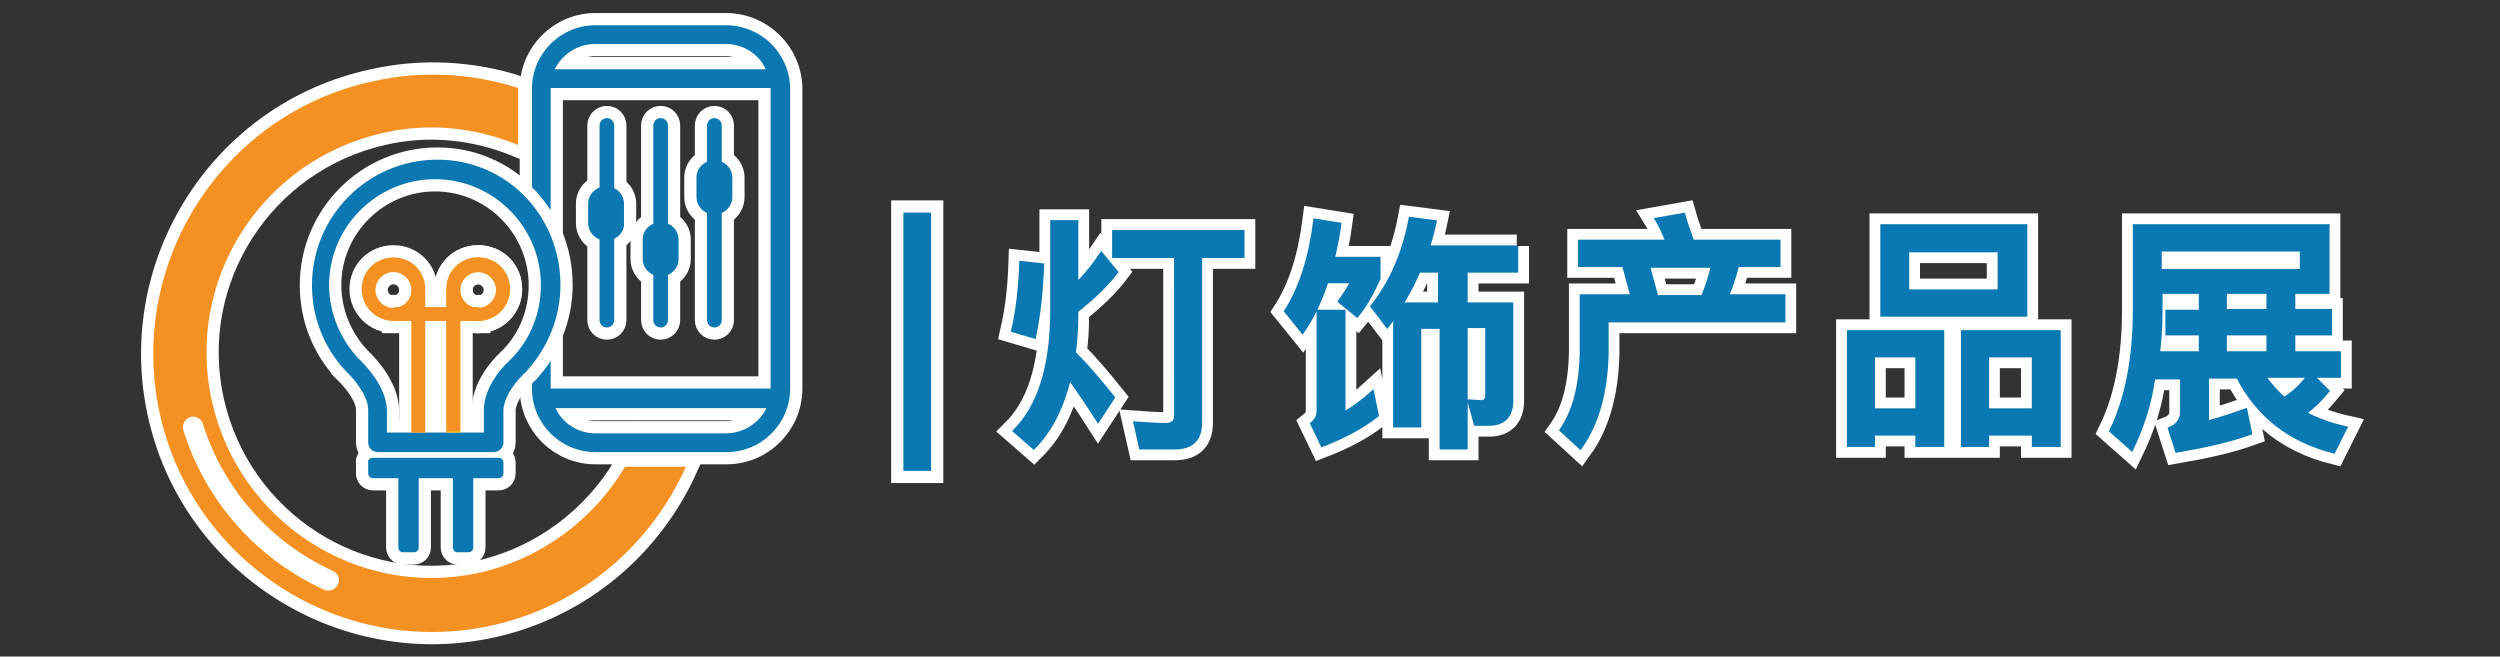 <?xml version="1.0" encoding="utf-8"?>
<!-- Generator: Adobe Illustrator 28.1.0, SVG Export Plug-In . SVG Version: 6.00 Build 0)  -->
<svg version="1.0" xmlns="http://www.w3.org/2000/svg" xmlns:xlink="http://www.w3.org/1999/xlink" x="0px" y="0px"
	 viewBox="0 0 306.9 80.6" enable-background="new 0 0 306.9 80.6" xml:space="preserve">
<rect x="0" y="0" width="306.9" height="80.6" fill="#333333" stroke="none"/>
<g id="Layer_1" display="none">
</g>
<g id="Layer_3" display="none">
	<rect x="-2276.6" y="-435.6" display="inline" fill="#F15A24" width="2631.2" height="603"/>
</g>
<g id="Layer_2">
	<g>
		<g>
			<g>
				<g>
					
						<rect x="110.9" y="26.1" fill="#0A78B3" stroke="#FFFFFF" stroke-width="3" stroke-miterlimit="10" width="3.4" height="31.7"/>
				</g>
				<g>
					<path fill="#0A78B3" stroke="#FFFFFF" stroke-width="3" stroke-miterlimit="10" d="M128,32.5c-0.1,3.1-0.4,6.1-1,8.9l-2.7-0.8
						c0.6-2.6,0.9-5.4,1-8.4L128,32.5z M137.1,33.4c-1.2,1.6-2.9,3.2-4.9,4.8v0.4c0,1.7-0.1,3.3-0.3,4.7c1.6,1.6,3.2,3.5,4.8,5.5
						l-1.9,2.9c-1.4-2.2-2.6-3.9-3.5-5.2c-0.9,3.6-2.3,6.4-4.4,8.5l-2.4-2.1c3-3,4.5-7.7,4.6-14.3V27.2h3.1v7.6
						c1.2-1.2,2.2-2.5,3-3.7L137.1,33.4z M152.6,28.4v3.1h-5.2v20.4c0,2.1-1.1,3.1-3.2,3.1h-4.2l-0.7-3.1c1.4,0.1,2.6,0.2,3.8,0.2
						c0.8,0,1.2-0.4,1.2-1V31.5h-7.6v-3.1H152.6z"/>
					<path fill="#0A78B3" stroke="#FFFFFF" stroke-width="3" stroke-miterlimit="10" d="M159.9,40.8l-2.1-2.6
						c1.8-2.8,3-6.5,3.6-11.2l3.1,0.5c-0.2,1.5-0.5,2.9-0.8,4.2h5.6v2.5c-0.8,1.8-1.7,3.4-2.7,4.6l-2.2-1.8c0.5-0.7,1-1.4,1.5-2.4
						h-3C162.1,37,161.1,39.1,159.9,40.8z M165,38.2v12.5c1.2-0.7,2.3-1.5,3.5-2.6l0.6,2.9c-1.9,1.5-4.2,2.7-6.8,3.7l-1.3-2.7
						c0.5-0.4,0.8-0.9,0.8-1.6V38.2H165z M186.2,30.2v3.1h-6.2v4h5.6v11.9c0,1.9-1,2.9-2.8,2.9h-1.7l-0.8-2.9l1.5,0.1
						c0.5,0,0.7-0.3,0.7-0.9v-8.3h-2.5v14.9h-3.1V40.2h-2.6v12.1h-3.1V38.9c-0.3,0.4-0.6,0.8-0.9,1.2l-1.9-2.5
						c2.3-2.9,3.9-6.5,4.7-10.8l3.1,0.4c-0.2,1-0.5,2.1-0.8,3.1H186.2z M174.2,33.3c-0.6,1.4-1.3,2.8-2.1,4h4.6v-4H174.2z"/>
					<path fill="#0A78B3" stroke="#FFFFFF" stroke-width="3" stroke-miterlimit="10" d="M207.8,29.6h10.6v3h-5.1
						c-0.3,1.3-0.7,2.5-1.2,3.7h6.9v3.1h-21.7v4c-0.1,4.8-1.2,8.7-3.3,11.6l-2.4-2.2c1.6-2.3,2.4-5.4,2.5-9.4v-7.1h6.2l-1-3.7h-5.4
						v-3h10.7c-0.4-1-0.8-1.9-1.3-2.7l3.4-0.6C207,27.4,207.4,28.4,207.8,29.6z M209,36.4c0.5-1.2,0.9-2.5,1.2-3.7h-7.8l1,3.7H209z"
						/>
					<path fill="#0A78B3" stroke="#FFFFFF" stroke-width="3" stroke-miterlimit="10" d="M238.4,54.7h-3.1v-1.4H230v1.4h-3.1v-14
						h11.6V54.7z M235.3,50.3v-6.6H230v6.6H235.3z M248.7,27.7v11H231v-11H248.7z M245.4,30.8h-11.2v4.9h11.2V30.8z M252.8,54.7
						h-3.2v-1.4H244v1.4h-3.1v-14h11.9V54.7z M249.6,50.3v-6.6H244v6.6H249.6z"/>
					<path fill="#0A78B3" stroke="#FFFFFF" stroke-width="3" stroke-miterlimit="10" d="M261.7,55.2l-2.6-2.3
						C261,49,262,44.1,262,38V27.7h23.8v8.2h-4.2v2.2h4.5V41h-4.5v2.3h5.6v2.9H284l1.8,1.8c-0.9,1.1-1.8,2-2.8,2.7
						c1.5,0.8,3.2,1.4,5,1.8l-1.5,3c-5.5-1.4-9.4-4.5-11.8-9.2h-3.7v5.5c1.8-0.5,3.3-1,4.7-1.5l0.6,2.9c-2.5,0.9-5.6,1.6-9.1,2.2
						l-0.9-2.8c1-0.4,1.5-1.1,1.5-2.1v-4.1h-3.4C264,49.5,263,52.5,261.7,55.2z M270.1,38.1v-2.2h-4.8V38c0,1.8-0.1,3.6-0.3,5.3h5.1
						V41h-4.1v-2.8H270.1z M265.2,30.7v2.5h17.3v-2.5H265.2z M273.2,35.9v2.2h5.2v-2.2H273.2z M278.4,43.3V41h-5.2v2.3H278.4z
						 M280.4,48.9c1-0.6,2-1.5,2.9-2.7H278C278.7,47.2,279.5,48.1,280.4,48.9z"/>
				</g>
			</g>
			<g>
				<g>
					<g>
						<path fill="#F59122" stroke="#FFFFFF" stroke-width="3" stroke-miterlimit="10" d="M76.8,57.2c-3.8,6.4-10.1,11.3-17.9,13.1
							C44,73.6,29.3,64.1,26,49.2c-3.3-14.9,6.2-29.6,21.1-32.9c5.7-1.3,11.4-0.6,16.5,1.5v-7C58,9,51.8,8.6,45.7,10
							c-18.4,4-30.1,22.3-26.1,40.7c4,18.4,22.3,30.1,40.7,26.1c11-2.4,19.6-9.9,23.9-19.5H76.8z"/>
					</g>
					<g>
						<g>
							<g>
								<path fill="#0C78B2" stroke="#FFFFFF" stroke-width="3" stroke-miterlimit="10" d="M74.5,40.2c-0.5,0-0.9-0.4-0.9-0.9V15.4
									c0-0.5,0.4-0.9,0.9-0.9s0.9,0.4,0.9,0.9v23.9C75.4,39.8,75,40.2,74.5,40.2z"/>
							</g>
							<g>
								<path fill="#0C78B2" stroke="#FFFFFF" stroke-width="3" stroke-miterlimit="10" d="M74.5,29.5h-0.2c-1.2,0-2.1-1-2.1-2.1
									v-2.4c0-1.2,1-2.1,2.1-2.1h0.2c1.2,0,2.1,1,2.1,2.1v2.4C76.7,28.5,75.7,29.5,74.5,29.5z"/>
							</g>
							<g>
								<path fill="#0C78B2" stroke="#FFFFFF" stroke-width="3" stroke-miterlimit="10" d="M81.1,40.2c-0.5,0-0.9-0.4-0.9-0.9V15.4
									c0-0.5,0.4-0.9,0.9-0.9s0.9,0.4,0.9,0.9v23.9C82,39.8,81.6,40.2,81.1,40.2z"/>
							</g>
							<g>
								<path fill="#0C78B2" stroke="#FFFFFF" stroke-width="3" stroke-miterlimit="10" d="M81.2,33.9H81c-1.2,0-2.1-1-2.1-2.1v-2.4
									c0-1.2,1-2.1,2.1-2.1h0.2c1.2,0,2.1,1,2.1,2.1v2.4C83.3,32.9,82.4,33.9,81.2,33.9z"/>
							</g>
							<g>
								<path fill="#0C78B2" stroke="#FFFFFF" stroke-width="3" stroke-miterlimit="10" d="M87.7,40.2c-0.5,0-0.9-0.4-0.9-0.9V15.4
									c0-0.5,0.4-0.9,0.9-0.9s0.9,0.4,0.9,0.9v23.9C88.6,39.8,88.2,40.2,87.7,40.2z"/>
							</g>
							<g>
								<path fill="#0C78B2" stroke="#FFFFFF" stroke-width="3" stroke-miterlimit="10" d="M87.8,26.3h-0.2c-1.2,0-2.1-1-2.1-2.1
									v-2.4c0-1.2,1-2.1,2.1-2.1h0.2c1.2,0,2.1,1,2.1,2.1v2.4C89.9,25.3,89,26.3,87.8,26.3z"/>
							</g>
						</g>
						<g>
							<path fill="#0C78B2" stroke="#FFFFFF" stroke-width="3" stroke-miterlimit="10" d="M89.1,3.1H73.1c-4.3,0-7.8,3.5-7.8,7.8
								v12.1c0.9,0.8,1.6,1.8,2.3,2.8V10.8c0,0,0,0,0,0h27c0,0,0,0,0,0v36.9c0,0,0,0,0,0h-27c0,0,0,0,0,0v-3.4
								c-0.5,0.8-1.1,1.5-1.7,2.2c0,0-0.1,0.1-0.3,0.3c-0.1,0.1-0.2,0.2-0.3,0.3v0.6c0,4.3,3.5,7.8,7.8,7.8h16.1
								c4.3,0,7.8-3.5,7.8-7.8V10.8C96.9,6.5,93.4,3.1,89.1,3.1z M68.1,8.5c0.9-1.8,2.8-3.1,4.9-3.1h16.1c2.2,0,4.1,1.3,4.9,3.1
								H68.1z M89.1,53.2H73.1c-2.2,0-4.1-1.3-4.9-3.1h25.9C93.2,51.9,91.3,53.2,89.1,53.2z"/>
						</g>
					</g>
					<g>
						<g>
							<g>
								<path fill="#0C78B2" stroke="#FFFFFF" stroke-width="3" stroke-miterlimit="10" d="M60.6,55.5H46.4c-0.7,0-1.2-0.5-1.2-1.2
									v-4c0-1.8-1.9-3.9-2.5-4.5l0.8-0.9l-0.8,0.9c-0.1-0.1-0.3-0.3-0.3-0.3c-2.7-2.9-4.1-6.6-4.1-10.5c0-8.5,6.9-15.4,15.4-15.4
									S68.8,26.5,68.8,35c0,3.9-1.5,7.6-4.1,10.5c0,0.1-0.1,0.1-0.2,0.2c-0.1,0.1-0.2,0.2-0.3,0.3c-1.5,1.5-2.4,3.2-2.4,4.4v4
									C61.8,55,61.2,55.5,60.6,55.5z M47.6,53.1h11.8v-2.8c0-2.5,1.9-4.9,3.1-6c0.1-0.1,0.2-0.2,0.3-0.3c0,0,0.1-0.1,0.1-0.1
									c2.3-2.4,3.5-5.6,3.5-8.9c0-7.1-5.8-13-13-13c-7.1,0-13,5.8-13,13c0,3.3,1.3,6.5,3.5,8.9c0,0,0,0.1,0.1,0.1
									c0,0,0.1,0.1,0.2,0.2c0,0,0.1,0.1,0.1,0.1c1.2,1.2,3.2,3.6,3.2,6.2V53.1z"/>
							</g>
							<g>
								<path fill="#0C78B2" stroke="#FFFFFF" stroke-width="3" stroke-miterlimit="10" d="M45.8,56.2h15.4c0.4,0,0.6,0.3,0.6,0.6
									v1.3c0,0.4-0.3,0.6-0.6,0.6H45.8c-0.4,0-0.6-0.3-0.6-0.6v-1.3C45.1,56.5,45.4,56.2,45.8,56.2z"/>
							</g>
							<g>
								<g>
									<path fill="#0C78B2" stroke="#FFFFFF" stroke-width="3" stroke-miterlimit="10" d="M51.4,58.2v9c0,0.4-0.3,0.6-0.6,0.6
										h-1.3c-0.4,0-0.6-0.3-0.6-0.6v-9c0-0.4,0.3-0.6,0.6-0.6h1.3C51.1,57.6,51.4,57.9,51.4,58.2z"/>
								</g>
								<g>
									<path fill="#0C78B2" stroke="#FFFFFF" stroke-width="3" stroke-miterlimit="10" d="M58.1,58.2v9c0,0.4-0.3,0.6-0.6,0.6
										h-1.3c-0.4,0-0.6-0.3-0.6-0.6v-9c0-0.4,0.3-0.6,0.6-0.6h1.3C57.8,57.6,58.1,57.9,58.1,58.2z"/>
								</g>
							</g>
							<g>
								<g>
									
										<rect x="54.8" y="35.8" fill="#F9B217" stroke="#FFFFFF" stroke-width="3" stroke-miterlimit="10" width="1.7" height="17.3"/>
								</g>
								<g>
									<path fill="#F9B217" stroke="#FFFFFF" stroke-width="3" stroke-miterlimit="10" d="M58.7,39.4c-2.1,0-3.9-1.7-3.9-3.9
										s1.7-3.9,3.9-3.9s3.9,1.7,3.9,3.9S60.8,39.4,58.7,39.4z M58.7,33.4c-1.2,0-2.2,1-2.2,2.2s1,2.2,2.2,2.2
										c1.2,0,2.2-1,2.2-2.2S59.9,33.4,58.7,33.4z"/>
								</g>
								<g>
									
										<rect x="54.8" y="35.8" fill="#F59122" stroke="#FFFFFF" stroke-width="3" stroke-miterlimit="10" width="1.7" height="17.1"/>
								</g>
								<g>
									<path fill="#F59122" stroke="#FFFFFF" stroke-width="3" stroke-miterlimit="10" d="M58.7,39.4c-2.1,0-3.9-1.7-3.9-3.9
										s1.7-3.9,3.9-3.9s3.9,1.7,3.9,3.9S60.8,39.4,58.7,39.4z M58.7,33.4c-1.2,0-2.2,1-2.2,2.2s1,2.2,2.2,2.2
										c1.2,0,2.2-1,2.2-2.2S59.9,33.4,58.7,33.4z"/>
								</g>
								<g>
									
										<rect x="48.4" y="37.7" fill="#F59122" stroke="#FFFFFF" stroke-width="3" stroke-miterlimit="10" width="10.3" height="1.7"/>
								</g>
								<g>
									
										<rect x="50.5" y="35.8" fill="#F59122" stroke="#FFFFFF" stroke-width="3" stroke-miterlimit="10" width="1.7" height="17.3"/>
								</g>
								<g>
									<path fill="#F59122" stroke="#FFFFFF" stroke-width="3" stroke-miterlimit="10" d="M48.3,39.4c-2.1,0-3.9-1.7-3.9-3.9
										s1.7-3.9,3.9-3.9s3.9,1.7,3.9,3.9S50.4,39.4,48.3,39.4z M48.3,33.4c-1.2,0-2.2,1-2.2,2.2s1,2.2,2.2,2.2s2.2-1,2.2-2.2
										S49.5,33.4,48.3,33.4z"/>
								</g>
							</g>
						</g>
					</g>
					<g>
						<path fill="#FFFFFF" stroke="#FFFFFF" stroke-width="3" stroke-miterlimit="10" d="M40.3,72.5c-0.2,0-0.3,0-0.5-0.1
							c-8.3-3.8-14.6-10.9-17.3-19.6c-0.2-0.7,0.2-1.3,0.8-1.6c0.7-0.2,1.4,0.2,1.6,0.8c2.5,8,8.3,14.6,16,18.1
							c0.6,0.3,0.9,1,0.6,1.6C41.2,72.3,40.8,72.5,40.3,72.5z"/>
					</g>
				</g>
			</g>
		</g>
		<g>
			<g>
				<g>
					<rect x="110.9" y="26.1" fill="#0A78B3" width="3.4" height="31.7"/>
				</g>
				<g>
					<path fill="#0A78B3" stroke="#0A78B3" stroke-width="0.35" stroke-miterlimit="10" d="M128,32.5c-0.1,3.1-0.4,6.1-1,8.9
						l-2.7-0.8c0.6-2.6,0.9-5.4,1-8.4L128,32.5z M137.1,33.4c-1.2,1.6-2.9,3.2-4.9,4.8v0.4c0,1.7-0.1,3.3-0.3,4.7
						c1.6,1.6,3.2,3.5,4.8,5.5l-1.9,2.9c-1.4-2.2-2.6-3.9-3.5-5.2c-0.9,3.6-2.3,6.4-4.4,8.5l-2.4-2.1c3-3,4.5-7.7,4.6-14.3V27.2h3.1
						v7.6c1.2-1.2,2.2-2.5,3-3.7L137.1,33.4z M152.6,28.4v3.1h-5.2v20.4c0,2.1-1.1,3.1-3.2,3.1h-4.2l-0.7-3.1
						c1.4,0.1,2.6,0.2,3.8,0.2c0.8,0,1.2-0.4,1.2-1V31.5h-7.6v-3.1H152.6z"/>
					<path fill="#0A78B3" stroke="#0A78B3" stroke-width="0.35" stroke-miterlimit="10" d="M159.9,40.8l-2.1-2.6
						c1.8-2.8,3-6.5,3.6-11.2l3.1,0.5c-0.2,1.5-0.5,2.9-0.8,4.2h5.6v2.5c-0.8,1.8-1.7,3.4-2.7,4.6l-2.2-1.8c0.5-0.7,1-1.4,1.5-2.4
						h-3C162.1,37,161.1,39.1,159.9,40.8z M165,38.2v12.5c1.2-0.7,2.3-1.5,3.5-2.6l0.6,2.9c-1.9,1.5-4.2,2.7-6.8,3.7l-1.3-2.7
						c0.5-0.4,0.8-0.9,0.8-1.6V38.2H165z M186.2,30.2v3.1h-6.2v4h5.6v11.9c0,1.9-1,2.9-2.8,2.9h-1.7l-0.8-2.9l1.5,0.1
						c0.5,0,0.7-0.3,0.7-0.9v-8.3h-2.5v14.9h-3.1V40.2h-2.6v12.1h-3.1V38.9c-0.3,0.4-0.6,0.8-0.9,1.2l-1.9-2.5
						c2.3-2.9,3.9-6.5,4.7-10.8l3.1,0.4c-0.2,1-0.5,2.1-0.8,3.1H186.2z M174.2,33.3c-0.6,1.4-1.3,2.8-2.1,4h4.6v-4H174.2z"/>
					<path fill="#0A78B3" stroke="#0A78B3" stroke-width="0.35" stroke-miterlimit="10" d="M207.8,29.6h10.6v3h-5.1
						c-0.3,1.3-0.7,2.5-1.2,3.7h6.9v3.1h-21.7v4c-0.1,4.8-1.2,8.7-3.3,11.6l-2.4-2.2c1.6-2.3,2.4-5.4,2.5-9.4v-7.1h6.2l-1-3.7h-5.4
						v-3h10.7c-0.4-1-0.8-1.9-1.3-2.7l3.4-0.6C207,27.4,207.4,28.4,207.8,29.6z M209,36.4c0.5-1.2,0.9-2.5,1.2-3.7h-7.8l1,3.7H209z"
						/>
					<path fill="#0A78B3" stroke="#0A78B3" stroke-width="0.35" stroke-miterlimit="10" d="M238.4,54.7h-3.1v-1.4H230v1.4h-3.1v-14
						h11.6V54.7z M235.3,50.3v-6.6H230v6.6H235.3z M248.7,27.7v11H231v-11H248.7z M245.4,30.8h-11.2v4.9h11.2V30.8z M252.8,54.7
						h-3.2v-1.4H244v1.4h-3.1v-14h11.9V54.7z M249.6,50.3v-6.6H244v6.6H249.6z"/>
					<path fill="#0A78B3" stroke="#0A78B3" stroke-width="0.35" stroke-miterlimit="10" d="M261.7,55.2l-2.6-2.3
						C261,49,262,44.1,262,38V27.7h23.8v8.2h-4.2v2.2h4.5V41h-4.5v2.3h5.6v2.9H284l1.8,1.8c-0.9,1.1-1.8,2-2.8,2.7
						c1.5,0.8,3.2,1.4,5,1.8l-1.5,3c-5.5-1.4-9.4-4.5-11.8-9.2h-3.7v5.5c1.8-0.5,3.3-1,4.7-1.5l0.6,2.9c-2.5,0.9-5.6,1.6-9.1,2.2
						l-0.9-2.8c1-0.4,1.5-1.1,1.5-2.1v-4.1h-3.4C264,49.5,263,52.5,261.7,55.2z M270.1,38.1v-2.2h-4.8V38c0,1.8-0.1,3.6-0.3,5.3h5.1
						V41h-4.1v-2.8H270.1z M265.2,30.7v2.5h17.3v-2.5H265.2z M273.2,35.9v2.2h5.2v-2.2H273.2z M278.4,43.3V41h-5.2v2.3H278.4z
						 M280.4,48.9c1-0.6,2-1.5,2.9-2.7H278C278.7,47.2,279.5,48.1,280.4,48.9z"/>
				</g>
			</g>
			<g>
				<g>
					<g>
						<path fill="#F59122" d="M76.8,57.2c-3.8,6.4-10.1,11.3-17.9,13.1C44,73.6,29.3,64.1,26,49.2c-3.3-14.9,6.2-29.6,21.1-32.9
							c5.7-1.3,11.4-0.6,16.5,1.5v-7C58,9,51.8,8.6,45.7,10c-18.4,4-30.1,22.3-26.1,40.7c4,18.4,22.3,30.1,40.7,26.1
							c11-2.4,19.6-9.9,23.9-19.5H76.8z"/>
					</g>
					<g>
						<g>
							<g>
								<path fill="#0C78B2" d="M74.5,40.2c-0.5,0-0.9-0.4-0.9-0.9V15.4c0-0.5,0.4-0.9,0.9-0.9s0.9,0.4,0.9,0.9v23.9
									C75.4,39.8,75,40.2,74.5,40.2z"/>
							</g>
							<g>
								<path fill="#0C78B2" d="M74.5,29.5h-0.2c-1.2,0-2.1-1-2.1-2.1v-2.4c0-1.2,1-2.1,2.1-2.1h0.2c1.2,0,2.1,1,2.1,2.1v2.4
									C76.7,28.5,75.7,29.5,74.5,29.5z"/>
							</g>
							<g>
								<path fill="#0C78B2" d="M81.1,40.2c-0.5,0-0.9-0.4-0.9-0.9V15.4c0-0.5,0.4-0.9,0.9-0.9s0.9,0.4,0.9,0.9v23.9
									C82,39.8,81.6,40.2,81.1,40.2z"/>
							</g>
							<g>
								<path fill="#0C78B2" d="M81.2,33.9H81c-1.2,0-2.1-1-2.1-2.1v-2.4c0-1.2,1-2.1,2.1-2.1h0.2c1.2,0,2.1,1,2.1,2.1v2.4
									C83.3,32.9,82.4,33.9,81.2,33.9z"/>
							</g>
							<g>
								<path fill="#0C78B2" d="M87.7,40.2c-0.5,0-0.9-0.4-0.9-0.9V15.4c0-0.5,0.4-0.9,0.9-0.9s0.9,0.4,0.9,0.9v23.9
									C88.6,39.8,88.2,40.2,87.7,40.2z"/>
							</g>
							<g>
								<path fill="#0C78B2" d="M87.8,26.3h-0.2c-1.2,0-2.1-1-2.1-2.1v-2.4c0-1.2,1-2.1,2.1-2.1h0.2c1.2,0,2.1,1,2.1,2.1v2.4
									C89.9,25.3,89,26.3,87.8,26.3z"/>
							</g>
						</g>
						<g>
							<path fill="#0C78B2" d="M89.1,3.1H73.1c-4.3,0-7.8,3.5-7.8,7.8v12.1c0.9,0.8,1.6,1.8,2.3,2.8V10.8c0,0,0,0,0,0h27
								c0,0,0,0,0,0v36.9c0,0,0,0,0,0h-27c0,0,0,0,0,0v-3.4c-0.5,0.8-1.1,1.5-1.7,2.2c0,0-0.1,0.1-0.3,0.3c-0.1,0.1-0.2,0.2-0.3,0.3
								v0.6c0,4.3,3.5,7.8,7.8,7.8h16.1c4.3,0,7.8-3.5,7.8-7.8V10.8C96.9,6.5,93.4,3.1,89.1,3.1z M68.1,8.5c0.9-1.8,2.8-3.1,4.9-3.1
								h16.1c2.2,0,4.1,1.3,4.9,3.1H68.1z M89.1,53.2H73.1c-2.2,0-4.1-1.3-4.9-3.1h25.9C93.2,51.9,91.3,53.2,89.1,53.2z"/>
						</g>
					</g>
					<g>
						<g>
							<g>
								<path fill="#0C78B2" d="M60.6,55.5H46.4c-0.7,0-1.2-0.5-1.2-1.2v-4c0-1.8-1.9-3.9-2.5-4.5l0.8-0.9l-0.8,0.9
									c-0.1-0.1-0.3-0.3-0.3-0.3c-2.7-2.9-4.1-6.6-4.1-10.5c0-8.5,6.9-15.4,15.4-15.4S68.8,26.5,68.8,35c0,3.9-1.5,7.6-4.1,10.5
									c0,0.1-0.1,0.1-0.2,0.2c-0.1,0.1-0.2,0.2-0.3,0.3c-1.5,1.5-2.4,3.2-2.4,4.4v4C61.8,55,61.2,55.5,60.6,55.5z M47.6,53.1h11.8
									v-2.8c0-2.5,1.9-4.9,3.1-6c0.1-0.1,0.2-0.2,0.3-0.3c0,0,0.1-0.1,0.1-0.1c2.3-2.4,3.5-5.6,3.5-8.9c0-7.1-5.8-13-13-13
									c-7.1,0-13,5.8-13,13c0,3.3,1.3,6.5,3.5,8.9c0,0,0,0.1,0.1,0.1c0,0,0.1,0.1,0.2,0.2c0,0,0.1,0.1,0.1,0.1
									c1.2,1.2,3.2,3.6,3.2,6.2V53.1z"/>
							</g>
							<g>
								<path fill="#0C78B2" d="M45.8,56.2h15.4c0.4,0,0.6,0.3,0.6,0.6v1.3c0,0.4-0.3,0.6-0.6,0.6H45.8c-0.4,0-0.6-0.3-0.6-0.6v-1.3
									C45.1,56.5,45.4,56.2,45.8,56.2z"/>
							</g>
							<g>
								<g>
									<path fill="#0C78B2" d="M51.4,58.2v9c0,0.4-0.3,0.6-0.6,0.6h-1.3c-0.4,0-0.6-0.3-0.6-0.6v-9c0-0.4,0.3-0.6,0.6-0.6h1.3
										C51.1,57.6,51.4,57.9,51.4,58.2z"/>
								</g>
								<g>
									<path fill="#0C78B2" d="M58.1,58.2v9c0,0.4-0.3,0.6-0.6,0.6h-1.3c-0.4,0-0.6-0.3-0.6-0.6v-9c0-0.4,0.3-0.6,0.6-0.6h1.3
										C57.8,57.6,58.1,57.9,58.1,58.2z"/>
								</g>
							</g>
							<g>
								<g>
									<rect x="54.8" y="35.8" fill="#F9B217" width="1.7" height="17.3"/>
								</g>
								<g>
									<path fill="#F9B217" d="M58.7,39.4c-2.1,0-3.9-1.7-3.9-3.9s1.7-3.9,3.9-3.9s3.9,1.7,3.9,3.9S60.8,39.4,58.7,39.4z
										 M58.7,33.4c-1.2,0-2.2,1-2.2,2.2s1,2.2,2.2,2.2c1.2,0,2.2-1,2.2-2.2S59.9,33.4,58.7,33.4z"/>
								</g>
								<g>
									<rect x="54.8" y="35.8" fill="#F59122" width="1.7" height="17.1"/>
								</g>
								<g>
									<path fill="#F59122" d="M58.7,39.4c-2.1,0-3.9-1.7-3.9-3.9s1.7-3.9,3.9-3.9s3.9,1.7,3.9,3.9S60.8,39.4,58.7,39.4z
										 M58.7,33.4c-1.2,0-2.2,1-2.2,2.2s1,2.2,2.2,2.2c1.2,0,2.2-1,2.2-2.2S59.9,33.4,58.7,33.4z"/>
								</g>
								<g>
									<rect x="48.4" y="37.7" fill="#F59122" width="10.3" height="1.7"/>
								</g>
								<g>
									<rect x="50.5" y="35.8" fill="#F59122" width="1.7" height="17.3"/>
								</g>
								<g>
									<path fill="#F59122" d="M48.3,39.4c-2.1,0-3.9-1.7-3.9-3.9s1.7-3.9,3.9-3.9s3.9,1.7,3.9,3.9S50.4,39.4,48.3,39.4z
										 M48.3,33.4c-1.2,0-2.2,1-2.2,2.2s1,2.2,2.2,2.2s2.2-1,2.2-2.2S49.5,33.4,48.3,33.4z"/>
								</g>
							</g>
						</g>
					</g>
					<g>
						<path fill="#FFFFFF" d="M40.3,72.5c-0.2,0-0.3,0-0.5-0.1c-8.3-3.8-14.6-10.9-17.3-19.6c-0.2-0.7,0.2-1.3,0.8-1.6
							c0.7-0.2,1.4,0.2,1.6,0.8c2.5,8,8.3,14.6,16,18.1c0.6,0.3,0.9,1,0.6,1.6C41.2,72.3,40.8,72.5,40.3,72.5z"/>
					</g>
				</g>
			</g>
		</g>
	</g>
</g>
</svg>
